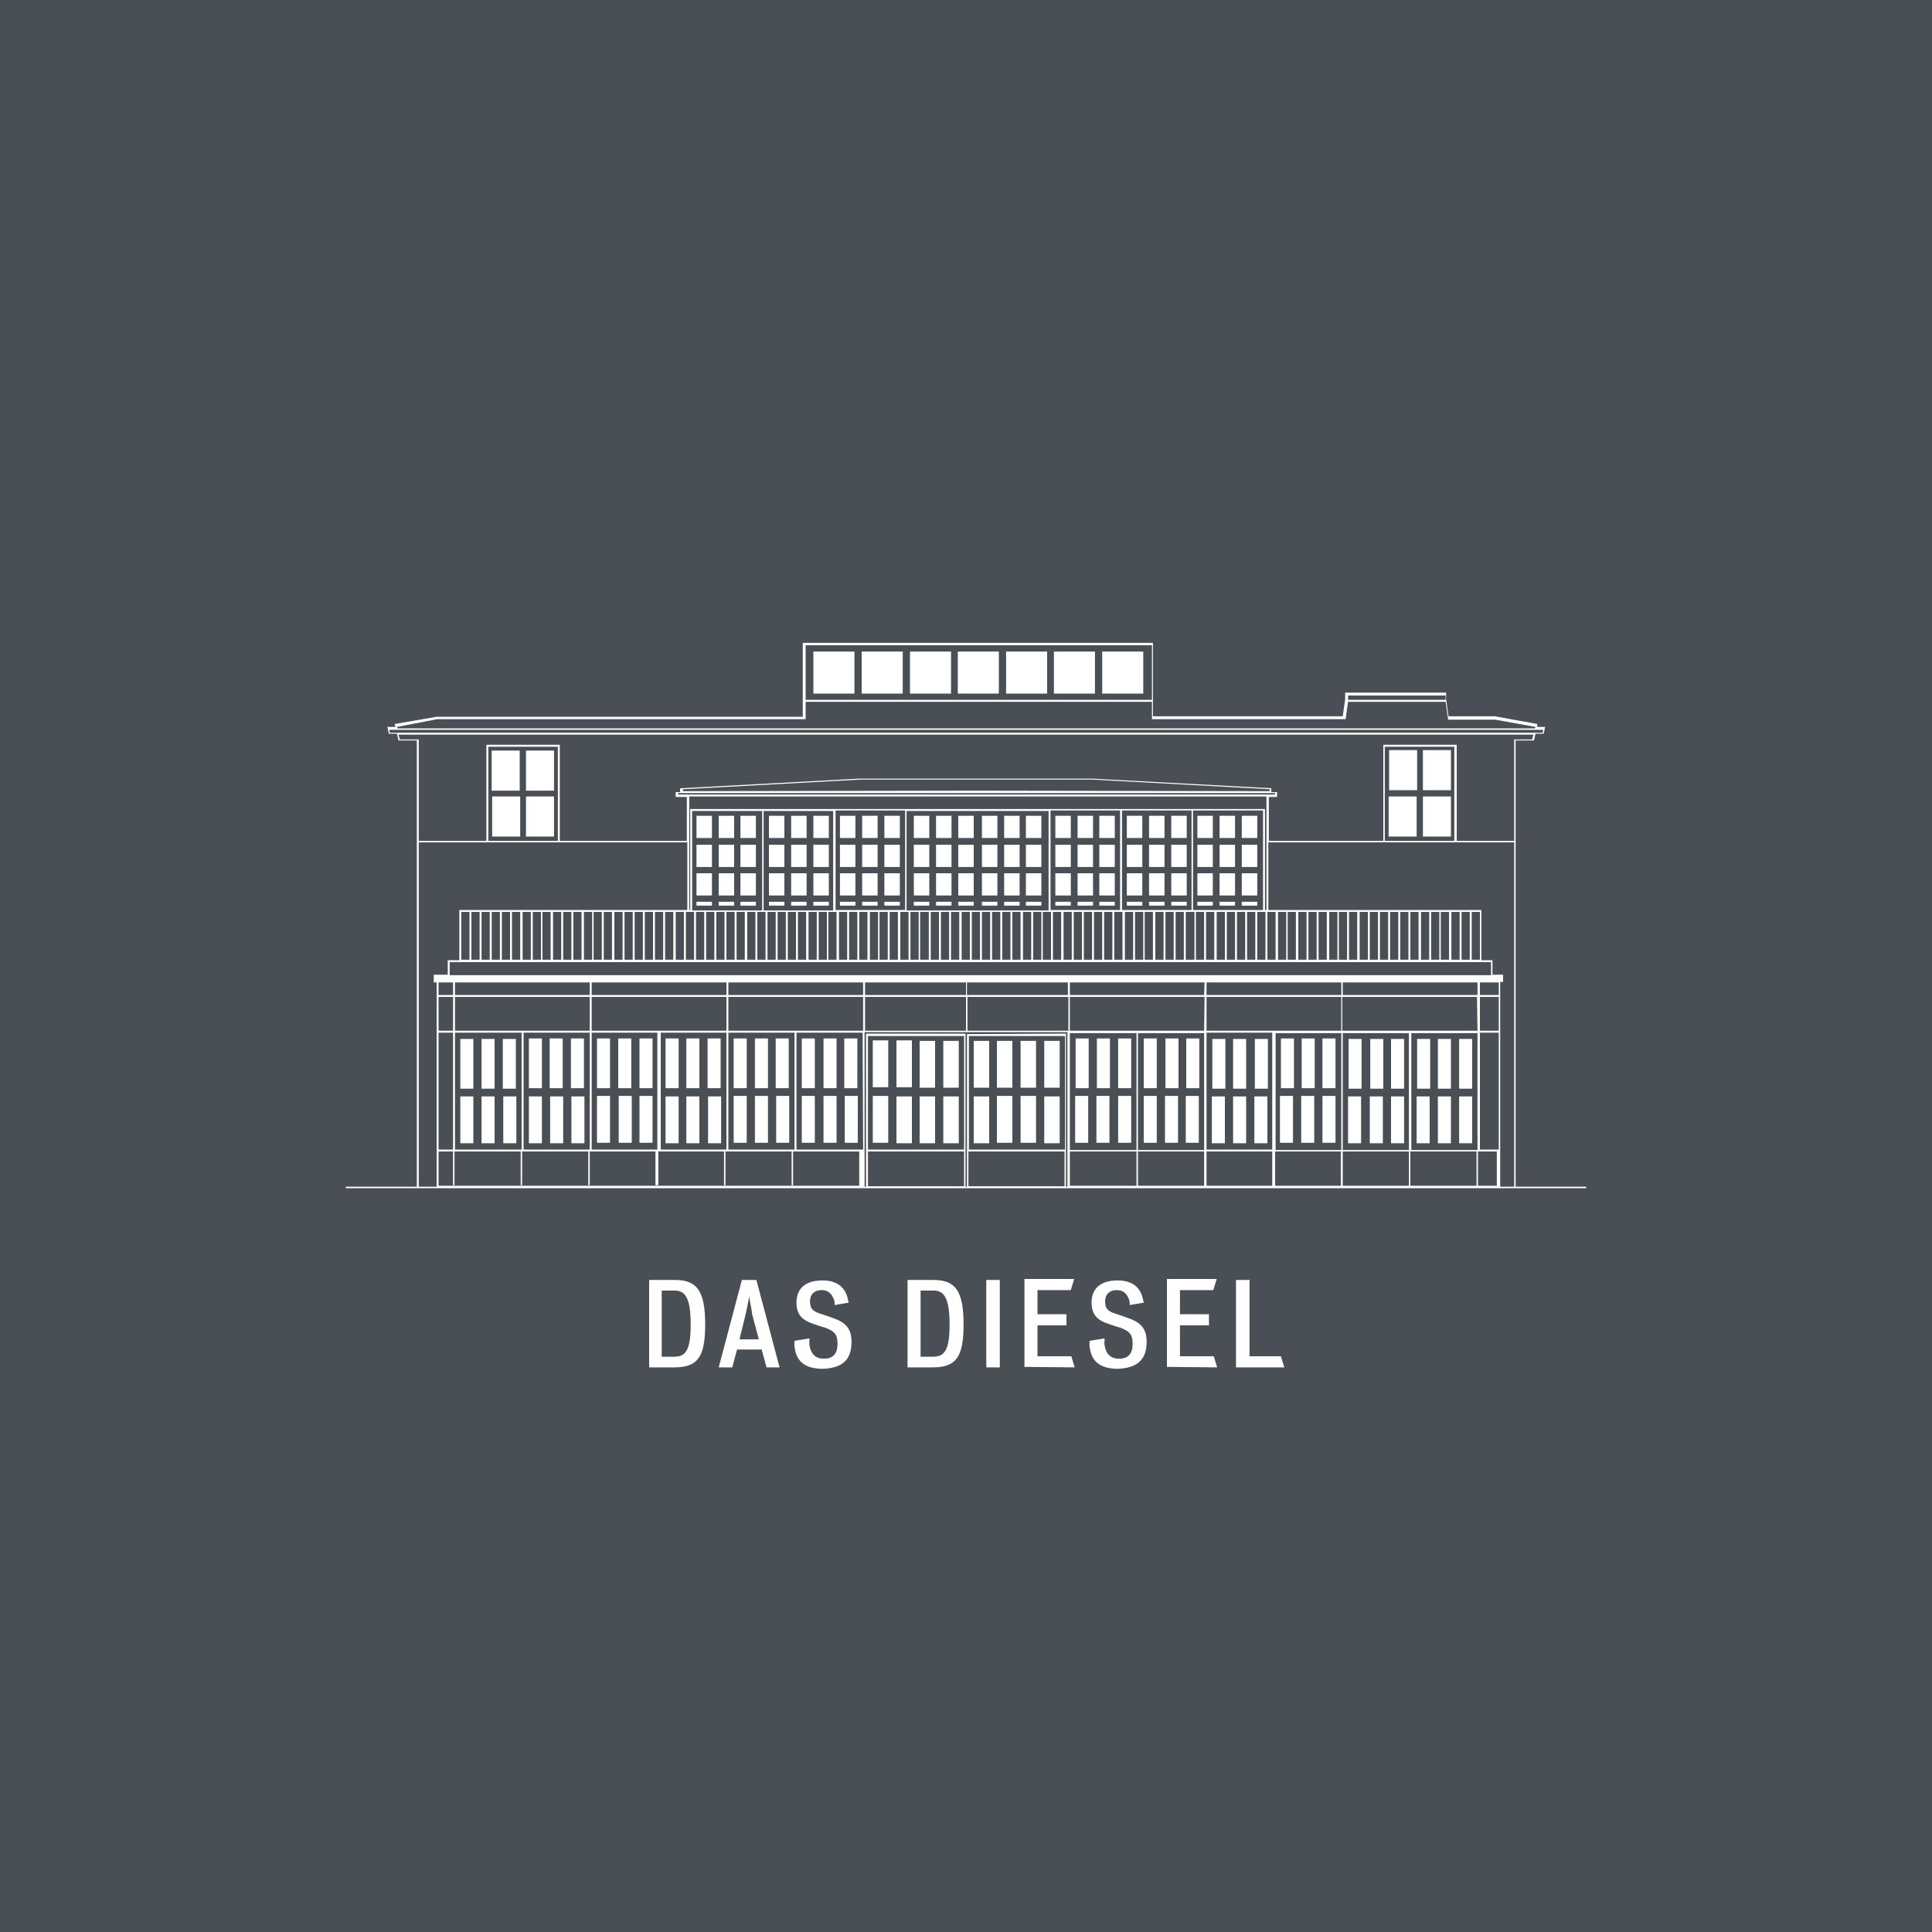 <?xml version="1.0" encoding="utf-8"?>
<!-- Generator: Adobe Illustrator 26.4.1, SVG Export Plug-In . SVG Version: 6.00 Build 0)  -->
<svg version="1.1" id="Ebene_1" xmlns="http://www.w3.org/2000/svg" xmlns:xlink="http://www.w3.org/1999/xlink" x="0px" y="0px"
	 viewBox="0 0 400 400" style="enable-background:new 0 0 400 400;" xml:space="preserve">
<style type="text/css">
	.st0{fill:#4A4F55;}
	.st1{fill:#FFFFFF;}
</style>
<rect class="st0" width="400" height="400"/>
<g>
	<g>
		<rect x="198.3" y="134.9" class="st1" width="8.5" height="8.7"/>
		<rect x="216.2" y="215.5" class="st1" width="3.2" height="9.7"/>
		<rect x="216.2" y="227" class="st1" width="3.2" height="9.7"/>
		<rect x="211.3" y="226.9" class="st1" width="3.2" height="9.7"/>
		<rect x="206.4" y="226.9" class="st1" width="3.2" height="9.7"/>
		<rect x="201.6" y="227" class="st1" width="3.2" height="9.7"/>
		<rect x="195.3" y="227" class="st1" width="3.2" height="9.7"/>
		<rect x="190.4" y="227" class="st1" width="3.2" height="9.7"/>
		<rect x="185.6" y="227" class="st1" width="3.2" height="9.7"/>
		<rect x="180.7" y="215.4" class="st1" width="3.2" height="9.7"/>
		<rect x="185.6" y="215.4" class="st1" width="3.2" height="9.7"/>
		<rect x="190.4" y="215.5" class="st1" width="3.2" height="9.7"/>
		<rect x="195.3" y="215.5" class="st1" width="3.2" height="9.7"/>
		<rect x="201.6" y="215.5" class="st1" width="3.2" height="9.7"/>
		<rect x="206.4" y="215.5" class="st1" width="3.2" height="9.7"/>
		<rect x="211.3" y="215.5" class="st1" width="3.2" height="9.7"/>
		<rect x="180.7" y="226.9" class="st1" width="3.2" height="9.7"/>
		<rect x="104.1" y="215.1" class="st1" width="2.7" height="10.3"/>
		<rect x="99.7" y="227" class="st1" width="2.7" height="9.7"/>
		<rect x="104.2" y="227" class="st1" width="2.7" height="9.7"/>
		<rect x="95.3" y="227" class="st1" width="2.7" height="9.7"/>
		<rect x="99.7" y="215.1" class="st1" width="2.7" height="10.3"/>
		<rect x="95.3" y="215.1" class="st1" width="2.7" height="10.3"/>
		<rect x="118.2" y="215" class="st1" width="2.7" height="10.3"/>
		<rect x="113.9" y="227" class="st1" width="2.7" height="9.7"/>
		<rect x="118.3" y="227" class="st1" width="2.7" height="9.7"/>
		<rect x="109.5" y="227" class="st1" width="2.7" height="9.7"/>
		<rect x="113.8" y="215" class="st1" width="2.7" height="10.3"/>
		<rect x="109.5" y="215" class="st1" width="2.7" height="10.3"/>
		<rect x="132.4" y="215" class="st1" width="2.7" height="10.3"/>
		<rect x="128.1" y="226.9" class="st1" width="2.7" height="9.7"/>
		<rect x="132.4" y="226.9" class="st1" width="2.7" height="9.7"/>
		<rect x="123.6" y="226.9" class="st1" width="2.7" height="9.7"/>
		<rect x="128" y="215" class="st1" width="2.7" height="10.3"/>
		<rect x="123.6" y="215" class="st1" width="2.7" height="10.3"/>
		<rect x="146.5" y="215" class="st1" width="2.7" height="10.3"/>
		<rect x="142.1" y="227" class="st1" width="2.7" height="9.7"/>
		<rect x="146.6" y="227" class="st1" width="2.7" height="9.7"/>
		<rect x="137.8" y="227" class="st1" width="2.7" height="9.7"/>
		<rect x="142.1" y="215" class="st1" width="2.7" height="10.3"/>
		<rect x="137.8" y="215" class="st1" width="2.7" height="10.3"/>
		<rect x="160.6" y="215" class="st1" width="2.7" height="10.3"/>
		<rect x="156.3" y="226.9" class="st1" width="2.7" height="9.7"/>
		<rect x="160.7" y="226.9" class="st1" width="2.7" height="9.7"/>
		<rect x="151.9" y="226.9" class="st1" width="2.7" height="9.7"/>
		<rect x="156.3" y="215" class="st1" width="2.7" height="10.3"/>
		<rect x="151.9" y="215" class="st1" width="2.7" height="10.3"/>
		<rect x="174.8" y="215" class="st1" width="2.7" height="10.3"/>
		<rect x="170.5" y="226.9" class="st1" width="2.7" height="9.7"/>
		<rect x="174.9" y="226.9" class="st1" width="2.7" height="9.7"/>
		<rect x="166" y="226.9" class="st1" width="2.7" height="9.7"/>
		<rect x="170.5" y="215" class="st1" width="2.7" height="10.3"/>
		<rect x="166" y="215" class="st1" width="2.7" height="10.3"/>
		<rect x="293.4" y="215.1" class="st1" width="2.7" height="10.3"/>
		<rect x="297.7" y="227" class="st1" width="2.7" height="9.7"/>
		<rect x="293.3" y="227" class="st1" width="2.7" height="9.7"/>
		<rect x="302.1" y="227" class="st1" width="2.7" height="9.7"/>
		<rect x="297.7" y="215.1" class="st1" width="2.7" height="10.3"/>
		<rect x="302.1" y="215.1" class="st1" width="2.7" height="10.3"/>
		<rect x="279.2" y="215.1" class="st1" width="2.7" height="10.3"/>
		<rect x="283.6" y="227" class="st1" width="2.7" height="9.7"/>
		<rect x="279.1" y="227" class="st1" width="2.7" height="9.7"/>
		<rect x="288" y="227" class="st1" width="2.7" height="9.7"/>
		<rect x="283.7" y="215.1" class="st1" width="2.7" height="10.3"/>
		<rect x="288" y="215.1" class="st1" width="2.7" height="10.3"/>
		<rect x="265.2" y="215" class="st1" width="2.7" height="10.3"/>
		<rect x="269.4" y="226.9" class="st1" width="2.7" height="9.7"/>
		<rect x="265" y="226.9" class="st1" width="2.7" height="9.7"/>
		<rect x="273.8" y="226.9" class="st1" width="2.7" height="9.7"/>
		<rect x="269.5" y="215" class="st1" width="2.7" height="10.3"/>
		<rect x="273.8" y="215" class="st1" width="2.7" height="10.3"/>
		<rect x="251" y="215.1" class="st1" width="2.7" height="10.3"/>
		<rect x="255.3" y="227" class="st1" width="2.7" height="9.7"/>
		<rect x="250.9" y="227" class="st1" width="2.7" height="9.7"/>
		<rect x="259.7" y="227" class="st1" width="2.7" height="9.7"/>
		<rect x="255.3" y="215.1" class="st1" width="2.7" height="10.3"/>
		<rect x="259.8" y="215.1" class="st1" width="2.7" height="10.3"/>
		<rect x="236.8" y="215" class="st1" width="2.7" height="10.3"/>
		<rect x="241.2" y="226.9" class="st1" width="2.7" height="9.7"/>
		<rect x="236.8" y="226.9" class="st1" width="2.7" height="9.7"/>
		<rect x="245.5" y="226.9" class="st1" width="2.7" height="9.7"/>
		<rect x="241.3" y="215" class="st1" width="2.7" height="10.3"/>
		<rect x="245.6" y="215" class="st1" width="2.7" height="10.3"/>
		<rect x="222.7" y="215" class="st1" width="2.7" height="10.3"/>
		<rect x="227" y="226.9" class="st1" width="2.7" height="9.7"/>
		<rect x="222.6" y="226.9" class="st1" width="2.7" height="9.7"/>
		<rect x="231.5" y="226.9" class="st1" width="2.7" height="9.7"/>
		<rect x="227.1" y="215" class="st1" width="2.7" height="10.3"/>
		<rect x="231.5" y="215" class="st1" width="2.7" height="10.3"/>
		<rect x="168.4" y="134.9" class="st1" width="8.5" height="8.7"/>
		<rect x="178.4" y="134.9" class="st1" width="8.5" height="8.7"/>
		<rect x="188.4" y="134.9" class="st1" width="8.5" height="8.7"/>
		<rect x="208.3" y="134.9" class="st1" width="8.5" height="8.7"/>
		<rect x="218.2" y="134.9" class="st1" width="8.5" height="8.7"/>
		<rect x="228.2" y="134.9" class="st1" width="8.5" height="8.7"/>
		<rect x="108.9" y="155.4" class="st1" width="5.8" height="8.3"/>
		<rect x="101.8" y="155.4" class="st1" width="5.8" height="8.3"/>
		<rect x="108.9" y="164.9" class="st1" width="5.8" height="8.3"/>
		<rect x="101.9" y="164.9" class="st1" width="5.8" height="8.3"/>
		<rect x="287.6" y="155.3" class="st1" width="5.8" height="8.3"/>
		<rect x="294.6" y="155.3" class="st1" width="5.8" height="8.3"/>
		<rect x="287.5" y="164.9" class="st1" width="5.8" height="8.3"/>
		<rect x="294.6" y="164.9" class="st1" width="5.8" height="8.3"/>
		<path class="st1" d="M313.8,245.7v-92.4h3.8l0.3-1.4h1.7l0.3-1.4h-1.7l0.1-0.6l-8.8-1.6h-9.6l-0.5-3.5v-1.4h-20.9v1.4l-0.5,3.5
			h-39.3v-15.2h-72.5v15.3H90.4l-8.7,1.5l0.2,0.6h-1.7l0.3,1.4h1.7l0.3,1.4h3.8v92.4H71.6v0.3h14.9l0,0h3.9l0,0h220.1l0,0h3l0,0
			h14.9v-0.3L313.8,245.7L313.8,245.7z M279.1,144h20.2v0.9h-20.2V144z M238.5,133.6v11.3h-71.7v-11.3
			C166.8,133.6,238.5,133.6,238.5,133.6z M90.5,148.9h76.3v-3.6h71.7v3.6h39.9h0.2l0.5-3.6h20.2l0.5,3.5v0.2h9.8l8.3,1.5l-0.1,0.3
			H82.3l-0.1-0.3L90.5,148.9z M80.7,151.7l-0.1-0.6h238.9l-0.1,0.6H80.7z M86.7,245.7v-71.3h55.6v14H95.1v10.4h-2.4v3h-2.9v1.6h0.6
			v42.3H86.7L86.7,245.7z M101.1,174.1v-19.5h14.4v19.5H101.1L101.1,174.1z M264,164.2v0.3H140.4v-0.3H264z M141.4,163.8v-0.4
			l36.8-2h47.9l36.8,2v0.4l-60.7-0.1L141.4,163.8z M264.6,198.7v-9.9h1.7v9.9H264.6z M266.6,198.7v-9.9h1.7v9.9H266.6z M268.8,198.7
			v-9.9h1.7v9.9H268.8z M270.9,198.7v-9.9h1.7v9.9H270.9z M273,198.7v-9.9h1.7v9.9H273z M275.2,198.7v-9.9h1.7v9.9H275.2z
			 M277.2,198.7v-9.9h1.7v9.9H277.2z M279.3,198.7v-9.9h1.7v9.9H279.3z M281.5,198.7v-9.9h1.7v9.9H281.5z M283.6,198.7v-9.9h1.7v9.9
			H283.6z M285.7,198.7v-9.9h1.7v9.9H285.7z M287.8,198.7v-9.9h1.7v9.9H287.8z M289.9,198.7v-9.9h1.7v9.9H289.9z M292,198.7v-9.9
			h1.7v9.9H292z M294.2,198.7v-9.9h1.7v9.9H294.2z M296.3,198.7v-9.9h1.7v9.9H296.3z M298.3,198.7v-9.9h1.7v9.9H298.3z M300.5,198.7
			v-9.9h1.7v9.9H300.5z M302.6,198.7v-9.9h1.7v9.9H302.6z M304.7,198.7v-9.9h1.7v9.9H304.7z M220.4,238.4v7.2h-19.9v-7.2H220.4z
			 M200.6,238v-23.5h19.9V238H200.6z M200.2,214.1v31.6h-0.3V214h-20.6v31.7H179v-32h42v32h-0.3V214L200.2,214.1L200.2,214.1z
			 M199.6,238.4v7.2h-19.9v-7.2H199.6z M179.7,238v-23.5h19.9V238H179.7z M93.8,203.4v2.6h-3v-2.6H93.8z M310.3,238h-3.9v-24.2h3.9
			V238z M310.3,213.4h-3.9v-7h3.9V213.4z M305.9,213.4h-14h-14v-7h27.9L305.9,213.4L305.9,213.4z M305.9,213.9v24.2h-13.7v-24.2
			H305.9z M264,245.5v-7.1h13.6v7.1H264z M200.3,206.4h20.9v7h-20.9V206.4z M277.7,213.9v24.2h-13.6v-24.2H277.7z M263.4,238h-13.6
			v-24.2h13.6V238z M235.6,213.9h13.7v24.2h-13.7V213.9z M249.3,213.4h-27.8v-7h27.9L249.3,213.4L249.3,213.4z M235.3,213.9v24.2
			h-13.8v-24.2H235.3z M221.5,238.4h13.8v7.1h0.3v-7.1h13.7v7.1h-27.8V238.4z M249.8,238.4h13.6v7.1h-13.6V238.4z M249.8,213.4v-7
			h27.9v7H249.8z M278,213.9h13.7v24.2H278V213.9z M278,206v-2.6h27.9v2.6H278z M277.7,206h-27.9v-2.6h27.9V206z M249.3,206h-27.8
			v-2.6h27.9L249.3,206L249.3,206z M221.1,206h-20.9v-2.6h20.9V206z M93.8,238.4v7h0.3v-7h13.7v7h0.3v-7h13.7v7h0.3v-7h13.6v7h0.6
			v-7h13.6v7h0.3v-7h13.7v7h0.3v-7h13.7v7.1H90.8v-7.1H93.8z M90.8,238v-24.2h3V238H90.8z M178.7,213.4h-27.9v-7h27.9V213.4z
			 M178.7,238h-13.8v-24.2h13.7L178.7,238L178.7,238z M150.7,213.8h13.8V238h-13.7v-24.2H150.7z M136.1,238h-13.6v-24.2h13.6V238z
			 M136.8,213.8h13.6V238h-13.6C136.8,237.9,136.8,213.8,136.8,213.8z M122.5,213.4v-7h27.9v7H122.5z M94.2,213.4v-7h27.9v7H94.2z
			 M122.1,213.8V238h-13.7v-24.2H122.1z M108,213.8V238H94.2v-24.2H108z M179.1,206.4H200v7h-20.9V206.4z M179.1,206v-2.6H200v2.6
			H179.1z M178.7,206h-27.9v-2.6h27.9V206z M150.4,206h-27.9v-2.6h27.9V206z M122.1,206H94.2v-2.6h27.9V206z M93.8,206.4v7h-3v-7
			H93.8z M278,245.5v-7.1h13.7v7.1h0.3v-7.1h13.7v7.1h0.3v-7.1h3.9v7.1H278z M310.3,206h-3.9v-2.6h3.9V206z M308.7,201.9H93.1v-2.7
			h49.4l0,0h119.9l0,0h46.3L308.7,201.9L308.7,201.9z M95.5,198.7v-9.9h1.7v9.9H95.5z M97.6,198.7v-9.9h1.7v9.9H97.6z M99.7,198.7
			v-9.9h1.7v9.9H99.7z M101.8,198.7v-9.9h1.7v9.9H101.8z M103.9,198.7v-9.9h1.7v9.9H103.9z M106,198.7v-9.9h1.7v9.9H106z
			 M108.2,198.7v-9.9h1.7v9.9H108.2z M110.3,198.7v-9.9h1.7v9.9H110.3z M112.3,198.7v-9.9h1.7v9.9H112.3z M114.5,198.7v-9.9h1.7v9.9
			H114.5z M116.6,198.7v-9.9h1.7v9.9H116.6z M118.7,198.7v-9.9h1.7v9.9H118.7z M120.9,198.7v-9.9h1.7v9.9H120.9z M122.9,198.7v-9.9
			h1.7v9.9H122.9z M125,198.7v-9.9h1.7v9.9H125z M127.2,198.7v-9.9h1.7v9.9H127.2z M129.3,198.7v-9.9h1.7v9.9H129.3z M131.4,198.7
			v-9.9h1.7v9.9H131.4z M133.5,198.7v-9.9h1.7v9.9H133.5z M135.6,198.7v-9.9h1.7v9.9H135.6z M137.7,198.7v-9.9h1.7v9.9H137.7z
			 M139.9,198.7v-9.9h1.7v9.9H139.9z M143.7,188.8v9.9H142v-9.9H143.7z M262,188.8v9.9h-1.7v-9.9H262z M261.5,188.4H247v-20.6h14.5
			V188.4z M259.9,188.8v9.9h-1.7v-9.9H259.9z M257.8,188.8v9.9h-1.7v-9.9H257.8z M255.7,188.8v9.9H254v-9.9H255.7z M253.6,188.8v9.9
			h-1.7v-9.9H253.6z M251.4,188.8v9.9h-1.7v-9.9H251.4z M249.3,188.8v9.9h-1.7v-9.9H249.3z M247.3,188.8v9.9h-1.8v-9.9H247.3z
			 M246.7,188.4h-14.4v-20.6h14.4V188.4z M245.1,188.8v9.9h-1.7v-9.9H245.1z M243,188.8v9.9h-1.7v-9.9H243z M240.9,188.8v9.9h-1.7
			v-9.9H240.9z M238.7,188.8v9.9H237v-9.9H238.7z M236.7,188.8v9.9H235v-9.9H236.7z M234.6,188.8v9.9h-1.7v-9.9H234.6z M232.4,188.8
			v9.9h-1.7v-9.9H232.4z M231.9,188.4h-14.4v-20.6h14.4V188.4z M230.3,188.8v9.9h-1.7v-9.9H230.3z M228.2,188.8v9.9h-1.7v-9.9H228.2
			z M226.1,188.8v9.9h-1.7v-9.9H226.1z M224,188.8v9.9h-1.7v-9.9H224z M221.9,188.8v9.9h-1.7v-9.9H221.9z M219.7,188.8v9.9H218v-9.9
			H219.7z M217.6,188.8v9.9h-1.7v-9.9H217.6z M217.1,167.9v20.6h-29.4v-20.6C187.7,167.9,217.1,167.9,217.1,167.9z M215.6,188.8v9.9
			h-1.7v-9.9H215.6z M213.5,188.8v9.9h-1.7v-9.9H213.5z M211.3,188.8v9.9h-1.7v-9.9H211.3z M209.2,188.8v9.9h-1.7v-9.9H209.2z
			 M207.1,188.8v9.9h-1.7v-9.9H207.1z M205,188.8v9.9h-1.7v-9.9H205z M202.9,188.8v9.9h-1.7v-9.9H202.9z M200.8,188.8v9.9h-1.7v-9.9
			H200.8z M198.6,188.8v9.9h-1.7v-9.9H198.6z M196.5,188.8v9.9h-1.7v-9.9H196.5z M194.4,188.8v9.9h-1.7v-9.9H194.4z M192.3,188.8
			v9.9h-1.8v-9.9H192.3z M190.2,188.8v9.9h-1.7v-9.9H190.2z M188.1,188.8v9.9h-1.7v-9.9H188.1z M187.4,188.4H173v-20.6h14.4V188.4z
			 M185.9,188.8v9.9h-1.7v-9.9H185.9z M183.8,188.8v9.9h-1.7v-9.9H183.8z M181.8,188.8v9.9h-1.7v-9.9H181.8z M179.6,188.8v9.9h-1.7
			v-9.9H179.6z M177.5,188.8v9.9h-1.7v-9.9H177.5z M175.4,188.8v9.9h-1.7v-9.9H175.4z M173.2,188.8v9.9h-1.7v-9.9H173.2z
			 M172.5,167.9v20.6h-14.4v-20.6H172.5z M171.2,188.8v9.9h-1.7v-9.9H171.2z M169.1,188.8v9.9h-1.7v-9.9H169.1z M166.9,188.8v9.9
			h-1.7v-9.9H166.9z M164.8,188.8v9.9h-1.7v-9.9H164.8z M162.7,188.8v9.9H161v-9.9H162.7z M160.6,188.8v9.9h-1.7v-9.9H160.6z
			 M158.5,188.8v9.9h-1.7v-9.9H158.5z M157.8,167.9v20.6h-14.5v-20.6H157.8z M156.4,188.8v9.9h-1.7v-9.9H156.4z M154.2,188.8v9.9
			h-1.7v-9.9H154.2z M152.1,188.8v9.9h-1.7v-9.9H152.1z M150,188.8v9.9h-1.7v-9.9H150z M147.9,188.8v9.9h-1.7v-9.9H147.9z
			 M145.8,188.8v9.9h-1.7v-9.9H145.8z M264.1,198.7h-1.7v-9.9h1.7V198.7z M261.9,188.4v-20.9h-119v20.9h-0.2v-23.5h119.5v23.5H261.9
			z M313.5,245.7h-2.9v-42.4h0.6v-1.5H309v-3h-2.3v-10.4h-44.1v-14h50.9V245.7z M286.7,174.1v-19.5h14.4v19.5H286.7L286.7,174.1z
			 M313.5,174.1h-11.9v-19.9h-15.2v19.9h-23.7V165h1.7v-1h-1.2v-0.8l-37.2-2h-48l-37,2h-0.2v0.8h-0.9v1h2.3v9.1h-26.3v-19.9h-15.2
			v19.9h-14v-21h-3.9l-0.3-1h235l-0.3,1h-3.7V174.1z"/>
		<rect x="257.1" y="168.9" class="st1" width="3.2" height="4.6"/>
		<rect x="252.5" y="168.9" class="st1" width="3.2" height="4.6"/>
		<rect x="247.9" y="168.9" class="st1" width="3.2" height="4.6"/>
		<rect x="257.1" y="174.9" class="st1" width="3.2" height="4.6"/>
		<rect x="252.5" y="174.9" class="st1" width="3.2" height="4.6"/>
		<rect x="247.9" y="174.9" class="st1" width="3.2" height="4.6"/>
		<rect x="257.1" y="180.8" class="st1" width="3.2" height="4.6"/>
		<rect x="252.5" y="180.8" class="st1" width="3.2" height="4.6"/>
		<rect x="247.9" y="180.8" class="st1" width="3.2" height="4.6"/>
		<rect x="257.1" y="186.7" class="st1" width="3.2" height="0.8"/>
		<rect x="252.5" y="186.7" class="st1" width="3.2" height="0.8"/>
		<rect x="247.9" y="186.7" class="st1" width="3.2" height="0.8"/>
		<rect x="242.5" y="168.9" class="st1" width="3.2" height="4.6"/>
		<rect x="237.9" y="168.9" class="st1" width="3.2" height="4.6"/>
		<rect x="233.3" y="168.9" class="st1" width="3.2" height="4.6"/>
		<rect x="242.5" y="174.9" class="st1" width="3.2" height="4.6"/>
		<rect x="237.9" y="174.9" class="st1" width="3.2" height="4.6"/>
		<rect x="233.3" y="174.9" class="st1" width="3.2" height="4.6"/>
		<rect x="242.5" y="180.8" class="st1" width="3.2" height="4.6"/>
		<rect x="237.9" y="180.8" class="st1" width="3.2" height="4.6"/>
		<rect x="233.3" y="180.8" class="st1" width="3.2" height="4.6"/>
		<rect x="242.5" y="186.7" class="st1" width="3.2" height="0.8"/>
		<rect x="237.9" y="186.7" class="st1" width="3.2" height="0.8"/>
		<rect x="233.3" y="186.7" class="st1" width="3.2" height="0.8"/>
		<rect x="227.6" y="168.9" class="st1" width="3.2" height="4.6"/>
		<rect x="223.1" y="168.9" class="st1" width="3.2" height="4.6"/>
		<rect x="218.5" y="168.9" class="st1" width="3.2" height="4.6"/>
		<rect x="227.6" y="174.9" class="st1" width="3.2" height="4.6"/>
		<rect x="223.1" y="174.9" class="st1" width="3.2" height="4.6"/>
		<rect x="218.5" y="174.9" class="st1" width="3.2" height="4.6"/>
		<rect x="227.6" y="180.8" class="st1" width="3.2" height="4.6"/>
		<rect x="223.1" y="180.8" class="st1" width="3.2" height="4.6"/>
		<rect x="218.5" y="180.8" class="st1" width="3.2" height="4.6"/>
		<rect x="227.6" y="186.7" class="st1" width="3.2" height="0.8"/>
		<rect x="223.1" y="186.7" class="st1" width="3.2" height="0.8"/>
		<rect x="218.5" y="186.7" class="st1" width="3.2" height="0.8"/>
		<rect x="212.4" y="168.9" class="st1" width="3.2" height="4.6"/>
		<rect x="207.9" y="168.9" class="st1" width="3.2" height="4.6"/>
		<rect x="203.3" y="168.9" class="st1" width="3.2" height="4.6"/>
		<rect x="212.4" y="174.9" class="st1" width="3.2" height="4.6"/>
		<rect x="207.9" y="174.9" class="st1" width="3.2" height="4.6"/>
		<rect x="203.3" y="174.9" class="st1" width="3.2" height="4.6"/>
		<rect x="212.4" y="180.8" class="st1" width="3.2" height="4.6"/>
		<rect x="207.9" y="180.8" class="st1" width="3.2" height="4.6"/>
		<rect x="203.3" y="180.8" class="st1" width="3.2" height="4.6"/>
		<rect x="212.4" y="186.7" class="st1" width="3.2" height="0.8"/>
		<rect x="207.9" y="186.7" class="st1" width="3.2" height="0.8"/>
		<rect x="203.3" y="186.7" class="st1" width="3.2" height="0.8"/>
		<rect x="198.4" y="168.9" class="st1" width="3.2" height="4.6"/>
		<rect x="193.8" y="168.9" class="st1" width="3.2" height="4.6"/>
		<rect x="189.2" y="168.9" class="st1" width="3.2" height="4.6"/>
		<rect x="198.4" y="174.9" class="st1" width="3.2" height="4.6"/>
		<rect x="193.8" y="174.9" class="st1" width="3.2" height="4.6"/>
		<rect x="189.2" y="174.9" class="st1" width="3.2" height="4.6"/>
		<rect x="198.4" y="180.8" class="st1" width="3.2" height="4.6"/>
		<rect x="193.8" y="180.8" class="st1" width="3.2" height="4.6"/>
		<rect x="189.2" y="180.8" class="st1" width="3.2" height="4.6"/>
		<rect x="198.4" y="186.7" class="st1" width="3.2" height="0.8"/>
		<rect x="193.8" y="186.7" class="st1" width="3.2" height="0.8"/>
		<rect x="189.2" y="186.7" class="st1" width="3.2" height="0.8"/>
		<rect x="183.1" y="168.9" class="st1" width="3.2" height="4.6"/>
		<rect x="178.5" y="168.9" class="st1" width="3.2" height="4.6"/>
		<rect x="173.9" y="168.9" class="st1" width="3.2" height="4.6"/>
		<rect x="183.1" y="174.9" class="st1" width="3.2" height="4.6"/>
		<rect x="178.5" y="174.9" class="st1" width="3.2" height="4.6"/>
		<rect x="173.9" y="174.9" class="st1" width="3.2" height="4.6"/>
		<rect x="183.1" y="180.8" class="st1" width="3.2" height="4.6"/>
		<rect x="178.5" y="180.8" class="st1" width="3.2" height="4.6"/>
		<rect x="173.9" y="180.8" class="st1" width="3.2" height="4.6"/>
		<rect x="183.1" y="186.7" class="st1" width="3.2" height="0.8"/>
		<rect x="178.5" y="186.7" class="st1" width="3.2" height="0.8"/>
		<rect x="173.9" y="186.7" class="st1" width="3.2" height="0.8"/>
		<rect x="168.4" y="168.9" class="st1" width="3.2" height="4.6"/>
		<rect x="163.8" y="168.9" class="st1" width="3.2" height="4.6"/>
		<rect x="159.2" y="168.9" class="st1" width="3.2" height="4.6"/>
		<rect x="168.4" y="174.9" class="st1" width="3.2" height="4.6"/>
		<rect x="163.8" y="174.9" class="st1" width="3.2" height="4.6"/>
		<rect x="159.2" y="174.9" class="st1" width="3.2" height="4.6"/>
		<rect x="168.4" y="180.8" class="st1" width="3.2" height="4.6"/>
		<rect x="163.8" y="180.8" class="st1" width="3.2" height="4.6"/>
		<rect x="159.2" y="180.8" class="st1" width="3.2" height="4.6"/>
		<rect x="168.4" y="186.7" class="st1" width="3.2" height="0.8"/>
		<rect x="163.8" y="186.7" class="st1" width="3.2" height="0.8"/>
		<rect x="159.2" y="186.7" class="st1" width="3.2" height="0.8"/>
		<rect x="153.3" y="168.9" class="st1" width="3.2" height="4.6"/>
		<rect x="148.8" y="168.9" class="st1" width="3.2" height="4.6"/>
		<rect x="144.2" y="168.9" class="st1" width="3.2" height="4.6"/>
		<rect x="153.3" y="174.9" class="st1" width="3.2" height="4.6"/>
		<rect x="148.8" y="174.9" class="st1" width="3.2" height="4.6"/>
		<rect x="144.2" y="174.9" class="st1" width="3.2" height="4.6"/>
		<rect x="153.3" y="180.8" class="st1" width="3.2" height="4.6"/>
		<rect x="148.8" y="180.8" class="st1" width="3.2" height="4.6"/>
		<rect x="144.2" y="180.8" class="st1" width="3.2" height="4.6"/>
		<rect x="153.3" y="186.7" class="st1" width="3.2" height="0.8"/>
		<rect x="148.8" y="186.7" class="st1" width="3.2" height="0.8"/>
		<rect x="144.2" y="186.7" class="st1" width="3.2" height="0.8"/>
	</g>
	<g>
		<path class="st1" d="M146,274.2c0-7.1-1.8-9.2-6.3-9.2h-5.3v18.1h5.2C144.5,283.1,146,280.9,146,274.2 M143,274.2
			c0,5.5-1.1,6.7-3.5,6.7H137v-13.7h2.5C141.8,267.1,143,268.6,143,274.2 M161.4,283.1l-4.8-18.1h-3l-4.8,18.1h2.8l1-3.7h5.1l1,3.7
			H161.4z M157.1,277.3h-4l1.3-5.3c0.1-0.6,0.6-2.7,0.7-3.6c0.1,0.9,0.6,3,0.6,3.6L157.1,277.3z M176.3,277.8c0-2.8-1.3-4.1-4.1-5
			c-0.4-0.2-1.5-0.5-2-0.7c-2.1-0.6-2.5-1.3-2.5-2.7s0.9-2.3,2.4-2.3s2.2,0.9,2.6,2.1c0.1,0.2,0.1,0.9,0.1,1l2.9-0.5
			c0-0.2-0.1-0.3-0.1-0.4c-0.4-2.4-1.9-4.2-5.3-4.2c-3.7,0-5.4,1.8-5.4,4.6c0,2.5,1.2,3.7,3.8,4.5c0.8,0.3,1.5,0.5,2.2,0.7
			c2.1,0.8,2.5,1.6,2.5,3.4s-0.8,3-2.8,3c-1.9,0-2.7-1.1-3-2.7c-0.1-0.4,0-1,0-1.5l-3.1,0.5c0,0.4-0.1,0.8,0,1.2
			c0.3,2.9,2,4.6,5.9,4.6C174.7,283.2,176.3,281.3,176.3,277.8 M199.5,274.2c0-7.1-1.8-9.2-6.3-9.2h-5.3v18.1h5.2
			C198,283.1,199.5,280.9,199.5,274.2 M196.6,274.2c0,5.5-1.1,6.7-3.5,6.7h-2.5v-13.7h2.5C195.4,267.1,196.6,268.6,196.6,274.2
			 M207,265h-2.8v18.1h2.8V265z M222.5,283.1l-0.7-2.3h-7v-6.4h6v-2.3h-6v-5h6.9l0.7-2.3h-10.3V283L222.5,283.1L222.5,283.1z
			 M237.4,277.8c0-2.8-1.3-4.1-4.1-5c-0.4-0.2-1.5-0.5-2-0.7c-2.1-0.6-2.5-1.3-2.5-2.7s0.9-2.3,2.4-2.3s2.2,0.9,2.6,2.1
			c0.1,0.2,0.1,0.9,0.1,1l2.9-0.5c0-0.2-0.1-0.3-0.1-0.4c-0.4-2.4-1.9-4.2-5.3-4.2c-3.7,0-5.4,1.8-5.4,4.6c0,2.5,1.2,3.7,3.8,4.5
			c0.8,0.3,1.5,0.5,2.2,0.7c2.1,0.8,2.5,1.6,2.5,3.4s-0.8,3-2.8,3c-1.9,0-2.7-1.1-3-2.7c-0.1-0.4,0-1,0-1.5l-3.1,0.5
			c0,0.4-0.1,0.8,0,1.2c0.3,2.9,2,4.6,5.9,4.6C235.7,283.2,237.4,281.3,237.4,277.8 M252,283.1l-0.7-2.3h-7v-6.4h6v-2.3h-6v-5h6.9
			l0.7-2.3h-10.3V283L252,283.1L252,283.1z M265.9,283.1l-0.7-2.3h-6.5V265h-2.8v18.1H265.9z"/>
	</g>
</g>
</svg>
